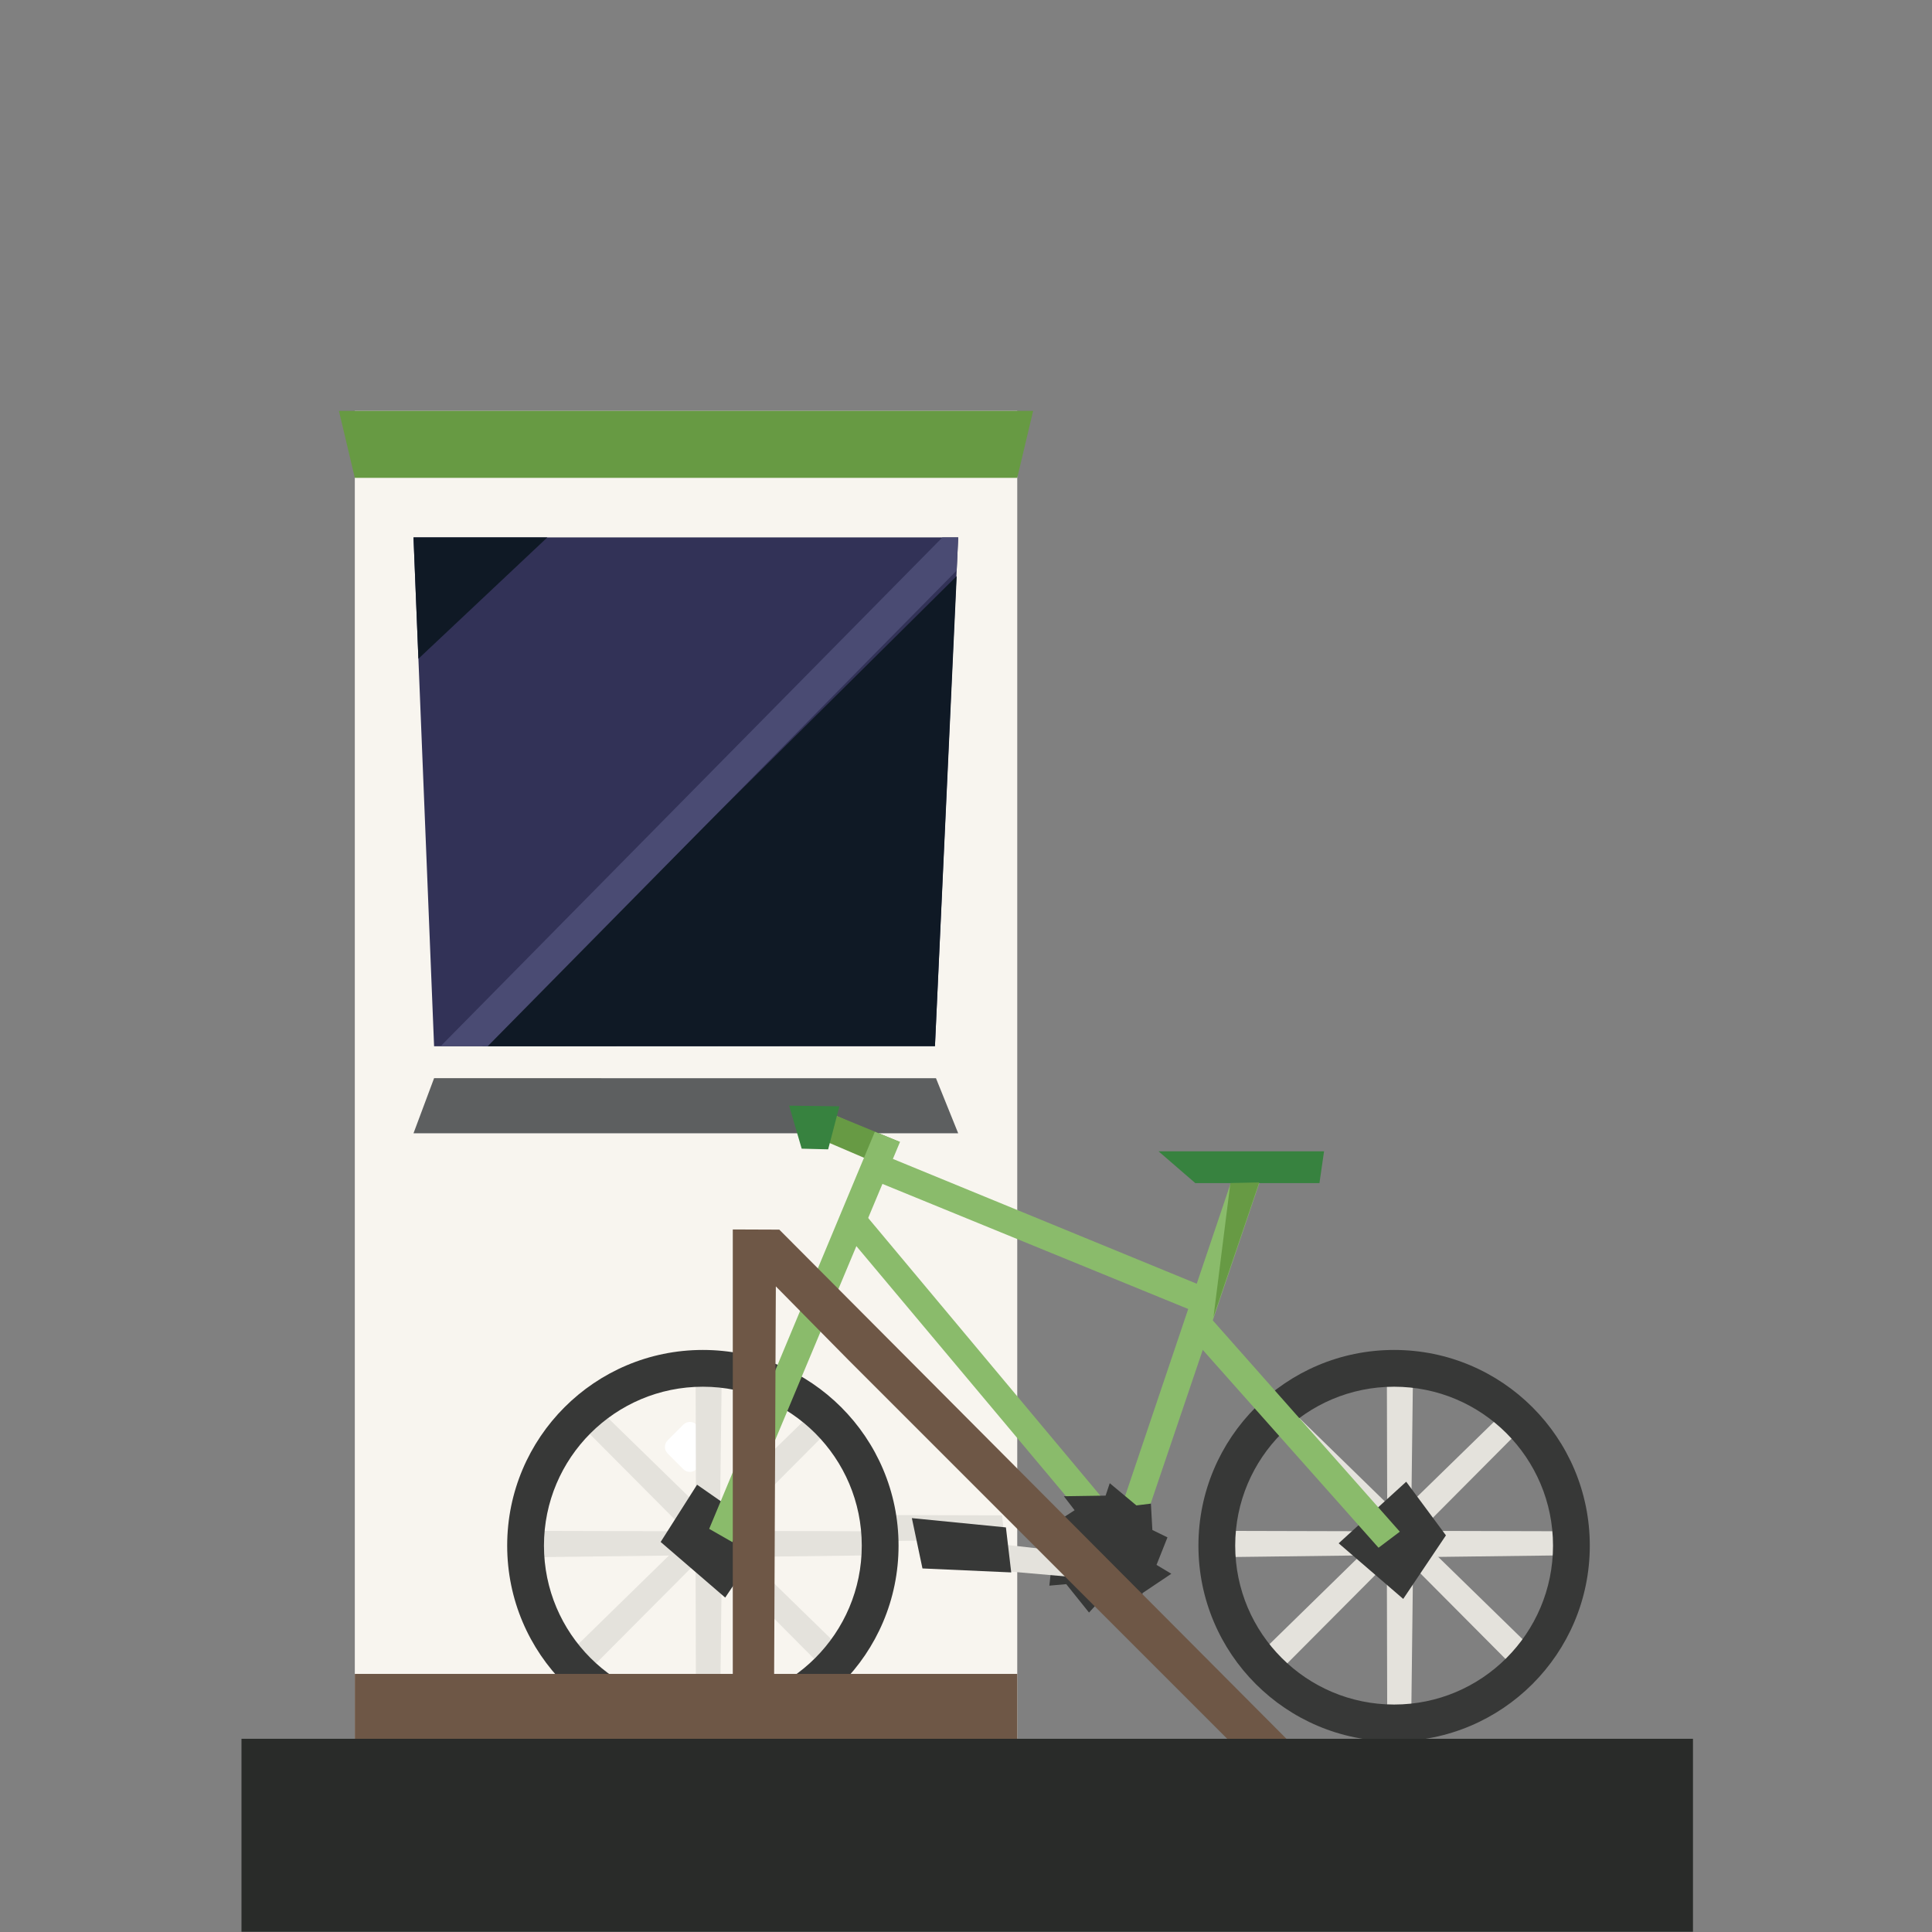 <?xml version="1.0" encoding="UTF-8" standalone="no"?>
<!DOCTYPE svg PUBLIC "-//W3C//DTD SVG 1.1//EN" "http://www.w3.org/Graphics/SVG/1.1/DTD/svg11.dtd">
<svg fill="#000000" width="800px" height="800px" viewBox="-10 0 80 80" version="1.1" xmlns="http://www.w3.org/2000/svg" xmlns:xlink="http://www.w3.org/1999/xlink" xml:space="preserve" xmlns:serif="http://www.serif.com/" style="fill-rule:evenodd;clip-rule:evenodd;stroke-linejoin:round;stroke-miterlimit:2;">
    <rect x="-10" y="0" width="80" height="80" fill="#808080" stroke="none"/>
    <g id="bikeshare">
        <g transform="matrix(0.329,0,0,0.329,4.034,17.014)">
            <rect x="2" y="0" width="83.373" height="167.112" style="fill:rgb(248,245,239);"/>
            <path d="M77.942,15.926L75.016,79.95L11.978,79.971L9.386,15.926L77.942,15.926Z" style="fill:rgb(50,50,87);fill-rule:nonzero;"/>
            <path d="M9.387,15.926L10.004,31.197L26.228,15.926L9.387,15.926Z" style="fill:rgb(15,25,37);fill-rule:nonzero;"/>
            <path d="M77.751,20.793L18.063,79.97L20.91,79.97L75.017,79.953L77.751,20.812L77.751,20.793Z" style="fill:rgb(15,25,37);fill-rule:nonzero;"/>
            <path d="M77.942,90.922L75.144,83.987L11.978,83.985L9.386,90.922L77.942,90.922Z" style="fill:rgb(93,95,96);fill-rule:nonzero;"/>
            <path d="M41.371,129.57L43.349,127.591C43.805,127.136 44.543,127.136 44.999,127.591L46.977,129.57C47.433,130.025 47.433,130.764 46.977,131.219L44.999,133.199C44.543,133.654 43.805,133.654 43.349,133.199L41.371,131.219C40.915,130.764 40.915,130.025 41.371,129.57" style="fill:white;fill-rule:nonzero;"/>
            <path d="M83.804,142.049L83.456,139.006L66.689,138.963L66.222,142.269L83.804,142.049Z" style="fill:rgb(228,226,220);fill-rule:nonzero;"/>
            <path d="M120.279,126.176L118.374,128.572L130.2,140.459L132.866,138.453L120.279,126.176Z" style="fill:rgb(228,226,220);fill-rule:nonzero;"/>
            <path d="M137.779,143.676L135.874,146.072L147.7,157.959L150.366,155.953L137.779,143.676Z" style="fill:rgb(228,226,220);fill-rule:nonzero;"/>
            <path d="M146.461,126.176L148.366,128.572L136.54,140.459L133.874,138.453L146.461,126.176Z" style="fill:rgb(228,226,220);fill-rule:nonzero;"/>
            <path d="M130.211,142.426L132.091,144.849L119.073,157.926L116.374,155.953L130.211,142.426Z" style="fill:rgb(228,226,220);fill-rule:nonzero;"/>
            <path d="M153.489,144.049L153.141,141.007L136.374,140.964L135.907,144.269L153.489,144.049Z" style="fill:rgb(228,226,220);fill-rule:nonzero;"/>
            <path d="M128.741,144.049L128.393,141.006L111.626,140.963L111.159,144.269L128.741,144.049Z" style="fill:rgb(228,226,220);fill-rule:nonzero;"/>
            <path d="M134.976,163.312L131.935,162.952L131.892,145.467L135.195,144.981L134.976,163.312Z" style="fill:rgb(228,226,220);fill-rule:nonzero;"/>
            <path d="M134.976,137.813L131.935,137.465L131.892,120.699L135.195,120.231L134.976,137.813Z" style="fill:rgb(228,226,220);fill-rule:nonzero;"/>
            <path d="M112.806,142.818C112.806,131.772 121.76,122.818 132.806,122.818C143.852,122.818 152.806,131.772 152.806,142.818C152.806,153.865 143.852,162.818 132.806,162.818C121.76,162.818 112.806,153.865 112.806,142.818M108.178,142.819C108.178,156.422 119.204,167.448 132.806,167.448C146.409,167.448 157.435,156.422 157.435,142.819C157.435,129.216 146.409,118.19 132.806,118.19C119.204,118.19 108.178,129.216 108.178,142.819" style="fill:rgb(55,56,55);fill-rule:nonzero;"/>
            <path d="M98.721,139.986L66.427,101.36L63.832,103.579L95.913,141.844L98.721,139.986Z" style="fill:rgb(138,187,107);fill-rule:nonzero;"/>
            <path d="M109.92,110.658L67.298,93.151L66.037,96.323L108.334,113.625L109.92,110.658Z" style="fill:rgb(138,187,107);fill-rule:nonzero;"/>
            <path d="M70.398,92.176L61.63,88.319L60.357,91.486L69.078,95.248L70.398,92.176Z" style="fill:rgb(236,219,177);fill-rule:nonzero;"/>
            <path d="M100.832,141.464L116.621,94.88L113.375,93.822L97.781,140.043L100.832,141.464Z" style="fill:rgb(138,187,107);fill-rule:nonzero;"/>
            <path d="M123.988,93.189L123.409,97.191L107.783,97.19L103.155,93.189L123.988,93.189Z" style="fill:rgb(55,130,63);fill-rule:nonzero;"/>
            <path d="M97.016,134.961L96.495,136.525L91.241,136.602L92.594,138.364L88.447,141.034L90.01,142.439L89.415,147.855L91.539,147.666L94.408,151.242L96.01,149.491L100.779,150.722L101.151,148.783L104.765,146.361L102.903,145.244L104.281,141.779L102.381,140.849L102.195,137.531L100.369,137.756L97.016,134.961Z" style="fill:rgb(55,56,55);fill-rule:nonzero;"/>
            <path d="M61.631,88.318L60.889,91.774L66.139,94.024L70.615,92.014L61.631,88.318Z" style="fill:rgb(103,154,68);fill-rule:nonzero;"/>
            <path d="M58.244,92.858L61.575,92.941L62.993,87.524L56.66,87.441L58.244,92.858Z" style="fill:rgb(55,130,63);fill-rule:nonzero;"/>
            <path d="M33.279,126.176L31.374,128.572L43.2,140.459L45.866,138.453L33.279,126.176Z" style="fill:rgb(228,226,220);fill-rule:nonzero;"/>
            <path d="M50.779,143.676L48.874,146.072L60.7,157.959L63.366,155.953L50.779,143.676Z" style="fill:rgb(228,226,220);fill-rule:nonzero;"/>
            <path d="M59.461,126.176L61.366,128.572L49.54,140.459L46.874,138.453L59.461,126.176Z" style="fill:rgb(228,226,220);fill-rule:nonzero;"/>
            <path d="M43.211,142.426L45.091,144.849L32.073,157.926L29.374,155.953L43.211,142.426Z" style="fill:rgb(228,226,220);fill-rule:nonzero;"/>
            <path d="M66.489,144.049L66.141,141.007L49.374,140.964L48.907,144.269L66.489,144.049Z" style="fill:rgb(228,226,220);fill-rule:nonzero;"/>
            <path d="M42.934,144.049L42.586,141.007L25.819,140.964L25.352,144.269L42.934,144.049Z" style="fill:rgb(228,226,220);fill-rule:nonzero;"/>
            <path d="M47.976,163.312L44.935,162.952L44.892,145.467L48.195,144.981L47.976,163.312Z" style="fill:rgb(228,226,220);fill-rule:nonzero;"/>
            <path d="M47.976,137.813L44.935,137.465L44.892,120.699L48.195,120.231L47.976,137.813Z" style="fill:rgb(228,226,220);fill-rule:nonzero;"/>
            <path d="M134.328,134.775L139.328,141.525L133.953,149.525L125.828,142.525L134.328,134.775Z" style="fill:rgb(55,56,55);fill-rule:nonzero;"/>
            <path d="M45.076,135.149L53.993,141.357L48.618,149.357L40.493,142.357L45.076,135.149Z" style="fill:rgb(55,56,55);fill-rule:nonzero;"/>
            <path d="M133.524,141.063L109.068,113.434L106.54,115.727L130.845,143.084L133.524,141.063Z" style="fill:rgb(138,187,107);fill-rule:nonzero;"/>
            <path d="M25.806,142.818C25.806,131.772 34.76,122.818 45.806,122.818C56.852,122.818 65.806,131.772 65.806,142.818C65.806,153.865 56.852,162.818 45.806,162.818C34.76,162.818 25.806,153.865 25.806,142.818M21.178,142.819C21.178,156.422 32.204,167.448 45.806,167.448C59.409,167.448 70.435,156.422 70.435,142.819C70.435,129.216 59.409,118.19 45.806,118.19C32.204,118.19 21.178,129.216 21.178,142.819" style="fill:rgb(55,56,55);fill-rule:nonzero;"/>
            <path d="M49.527,142.379L70.615,92.015L67.449,90.734L46.601,140.707L49.527,142.379Z" style="fill:rgb(138,187,107);fill-rule:nonzero;"/>
            <path d="M94.568,143.912L94.083,146.923L84.029,146.044L84.049,142.728L94.568,143.912Z" style="fill:rgb(228,226,220);fill-rule:nonzero;"/>
            <path d="M83.948,140.524L84.615,146.19L73.444,145.69L72.111,139.357L83.948,140.524Z" style="fill:rgb(55,56,55);fill-rule:nonzero;"/>
            <path d="M112.2,97.191L110.076,114.024L115.825,97.108L112.2,97.191Z" style="fill:rgb(103,154,68);fill-rule:nonzero;"/>
            <path d="M49.571,167.448L49.572,103.024L55.426,103.047L119.573,167.448L112.117,167.448L64.226,119.555L54.991,110.19L54.739,167.447L49.571,167.448Z" style="fill:rgb(110,87,70);fill-rule:nonzero;"/>
            <rect x="2" y="158.963" width="83.374" height="8.419" style="fill:rgb(110,87,70);"/>
            <path d="M85.374,8.428L2,8.428L0,-0.001L87.374,-0.001L85.374,8.428Z" style="fill:rgb(103,154,67);fill-rule:nonzero;"/>
            <path d="M18.721,79.97L77.752,20.093L77.943,15.925L75.955,15.923L12.837,79.926L18.721,79.97Z" style="fill:rgb(74,75,115);fill-rule:nonzero;"/>
        </g>
        <g transform="matrix(0.249,-9.50748e-20,-3.49091e-19,0.068,0.116,71.96)">
            <rect x="-0.468" y="0.582" width="241.376" height="117.496" style="fill:rgb(41,43,41);"/>
        </g>
    </g>
</svg>